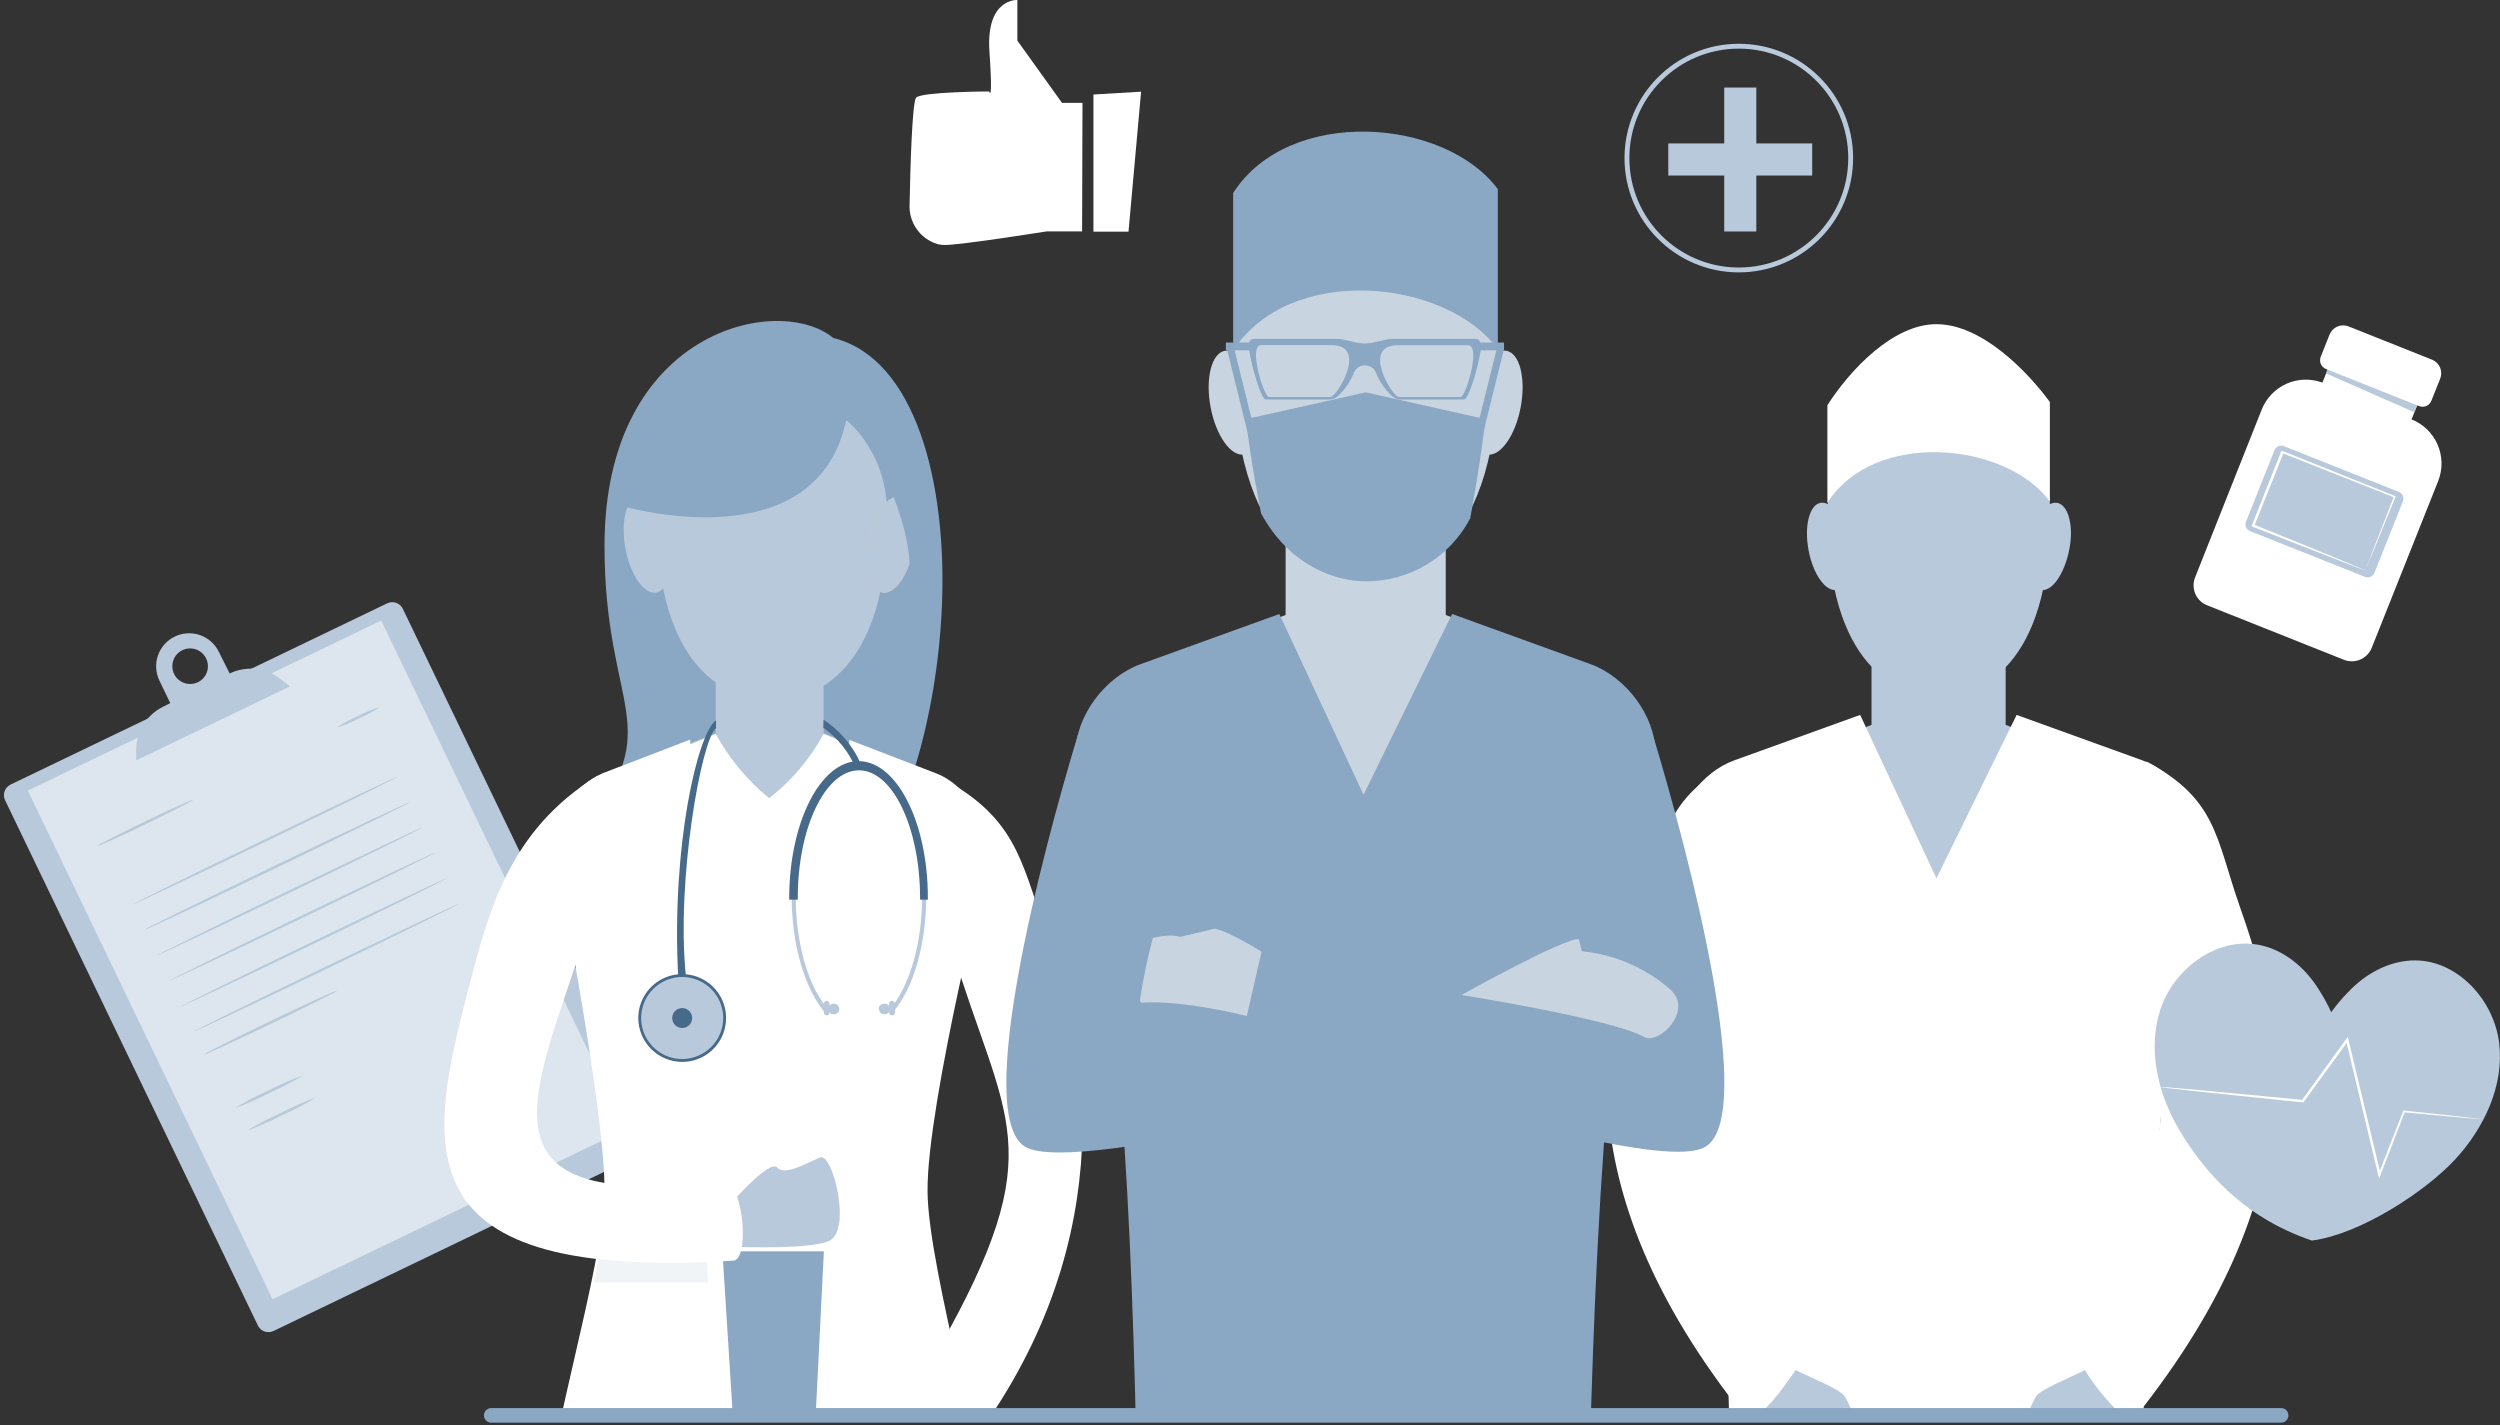<svg width="514" height="293" viewBox="0 0 514 293" fill="none" xmlns="http://www.w3.org/2000/svg">
<rect x="0" y="0" width="514" height="293" fill="#333333" stroke="none"/>
<path d="M79.601 124.045L2.172 161.309C0.972 161.887 0.468 163.327 1.045 164.526L53.019 272.52C53.596 273.72 55.036 274.224 56.236 273.647L133.665 236.382C134.865 235.805 135.369 234.365 134.792 233.166L82.818 125.172C82.241 123.972 80.8 123.468 79.601 124.045Z" fill="#B8C9DB"/>
<path d="M78.368 127.587L5.723 162.549L56.044 267.11L128.689 232.148L78.368 127.587Z" fill="#DDE6EE"/>
<path d="M57.564 139.543C56.111 138.42 54.374 137.724 52.548 137.533C50.721 137.342 48.878 137.664 47.224 138.463L45.004 134.043C44.618 133.239 44.077 132.52 43.413 131.925C42.748 131.331 41.973 130.873 41.132 130.579C40.29 130.284 39.399 130.159 38.509 130.209C37.618 130.26 36.747 130.485 35.944 130.873C35.141 131.258 34.421 131.798 33.827 132.461C33.233 133.125 32.775 133.899 32.481 134.74C32.186 135.581 32.06 136.471 32.111 137.361C32.161 138.25 32.387 139.121 32.774 139.923L35.004 144.563L33.454 145.343C31.835 146.154 30.47 147.394 29.509 148.929C28.548 150.463 28.027 152.232 28.004 154.043V156.343L59.634 141.113L57.564 139.543ZM40.684 140.263C40.032 140.579 39.302 140.695 38.584 140.595C37.867 140.496 37.195 140.186 36.653 139.705C36.112 139.223 35.726 138.592 35.544 137.891C35.362 137.19 35.392 136.45 35.63 135.766C35.868 135.082 36.304 134.484 36.883 134.048C37.461 133.612 38.156 133.357 38.879 133.316C39.602 133.275 40.321 133.449 40.945 133.817C41.569 134.185 42.07 134.73 42.384 135.383C42.806 136.253 42.865 137.255 42.551 138.169C42.236 139.084 41.572 139.836 40.704 140.263H40.684Z" fill="#B8C9DB"/>
<path d="M39.784 164.403C39.844 164.533 35.484 166.763 30.044 169.403C24.604 172.043 20.144 174.043 20.044 173.913C19.944 173.783 24.334 171.553 29.774 168.913C35.214 166.273 39.714 164.273 39.784 164.403Z" fill="#B8C9DB"/>
<path d="M81.904 159.613C81.964 159.743 69.744 165.753 54.614 173.043C39.484 180.333 27.144 186.133 27.084 186.043C27.024 185.953 39.244 179.903 54.384 172.613C69.524 165.323 81.844 159.483 81.904 159.613Z" fill="#B8C9DB"/>
<path d="M84.424 164.843C84.484 164.973 72.264 170.983 57.124 178.273C41.984 185.563 29.664 191.363 29.564 191.233C29.464 191.103 41.724 185.093 56.864 177.803C72.004 170.513 84.364 164.743 84.424 164.843Z" fill="#B8C9DB"/>
<path d="M86.934 170.073C87.004 170.203 74.774 176.213 59.644 183.503C44.514 190.793 32.184 196.583 32.114 196.503C32.044 196.423 44.274 190.363 59.414 183.083C74.554 175.803 86.874 169.943 86.934 170.073Z" fill="#B8C9DB"/>
<path d="M89.454 175.303C89.514 175.423 77.294 181.443 62.154 188.723C47.014 196.003 34.694 201.813 34.634 201.723C34.574 201.633 46.794 195.583 61.934 188.293C77.074 181.003 89.394 175.173 89.454 175.303Z" fill="#B8C9DB"/>
<path d="M91.974 180.523C92.034 180.653 79.814 186.663 64.674 193.953C49.534 201.243 37.214 207.043 37.154 206.953C37.094 206.863 49.304 200.813 64.454 193.523C79.604 186.233 91.904 180.393 91.974 180.523Z" fill="#B8C9DB"/>
<path d="M94.484 185.743C94.554 185.873 82.324 191.883 67.194 199.173C52.064 206.463 39.734 212.263 39.664 212.173C39.594 212.083 51.824 206.003 66.964 198.743C82.104 191.483 94.424 185.623 94.484 185.743Z" fill="#B8C9DB"/>
<path d="M69.344 203.663C69.035 203.904 68.7 204.109 68.344 204.273L65.414 205.743C62.954 206.973 59.534 208.653 55.754 210.473C51.974 212.293 48.534 213.913 46.034 215.063L43.034 216.403C42.679 216.59 42.303 216.734 41.914 216.833C42.226 216.597 42.561 216.392 42.914 216.223L45.814 214.733C48.274 213.503 51.684 211.823 55.464 210.003C59.244 208.183 62.694 206.553 65.194 205.403L68.194 204.063C68.56 203.883 68.946 203.749 69.344 203.663Z" fill="#B8C9DB"/>
<path d="M77.994 145.423C76.656 146.344 75.225 147.121 73.724 147.743C72.29 148.522 70.779 149.149 69.214 149.613C70.555 148.686 71.99 147.902 73.494 147.273C74.924 146.497 76.432 145.877 77.994 145.423Z" fill="#B8C9DB"/>
<path d="M62.374 221.053C60.12 222.42 57.782 223.642 55.374 224.713C53.036 225.933 50.621 226.998 48.144 227.903C50.393 226.527 52.731 225.304 55.144 224.243C57.481 223.022 59.897 221.956 62.374 221.053Z" fill="#B8C9DB"/>
<path d="M65.134 225.563C62.841 226.957 60.459 228.2 58.004 229.283C55.628 230.525 53.172 231.611 50.654 232.533C52.947 231.144 55.325 229.902 57.774 228.813C60.155 227.572 62.613 226.486 65.134 225.563Z" fill="#B8C9DB"/>
<path d="M103.324 200.463C102.302 201.237 101.182 201.872 99.994 202.353C98.877 202.984 97.679 203.462 96.434 203.773C97.453 202.995 98.574 202.359 99.764 201.883C100.879 201.246 102.077 200.768 103.324 200.463Z" fill="#B8C9DB"/>
<path d="M105.614 204.613C104.594 205.392 103.474 206.031 102.284 206.513C101.169 207.142 99.975 207.619 98.734 207.933C99.75 207.149 100.871 206.513 102.064 206.043C103.18 205.414 104.374 204.933 105.614 204.613Z" fill="#B8C9DB"/>
<path d="M108.254 209.483C107.556 210.105 106.749 210.593 105.874 210.923C105.073 211.415 104.189 211.754 103.264 211.923C103.962 211.303 104.769 210.818 105.644 210.493C106.445 209.999 107.33 209.657 108.254 209.483Z" fill="#B8C9DB"/>
<mask id="mask0_594_6760" style="mask-type:alpha" maskUnits="userSpaceOnUse" x="88" y="24" width="383" height="267">
<rect x="88" y="24.809" width="383" height="266.191" fill="#D9D9D9"/>
</mask>
<g mask="url(#mask0_594_6760)">
<path d="M445.186 180.939V172.763C445.029 169.523 443.971 166.391 442.13 163.72C440.29 161.049 437.74 158.944 434.767 157.643L412.362 149.035V112.828H384.786V149.035L362.38 157.643C359.413 158.947 356.869 161.053 355.034 163.724C353.198 166.396 352.146 169.526 351.994 172.763V180.939H445.186Z" fill="#B8C9DB"/>
<path d="M421.532 105.708C421.532 136.971 407.128 143.211 398.63 143.211C390.132 143.211 375.712 136.971 375.712 105.708C375.712 89.981 385.971 80.349 398.63 80.349C411.289 80.349 421.532 89.981 421.532 105.708Z" fill="#B8C9DB"/>
<path d="M380.097 111.564C381.025 116.508 379.937 120.876 377.648 121.292C375.36 121.708 372.767 118.092 371.839 113.116C370.911 108.14 372.015 103.82 374.287 103.388C376.56 102.956 379.169 106.62 380.097 111.564Z" fill="#B8C9DB"/>
<path d="M417.163 111.564C416.234 116.508 417.323 120.876 419.595 121.292C421.868 121.708 424.397 118.092 425.421 113.116C426.445 108.14 425.245 103.82 422.972 103.388C420.7 102.956 418.091 106.62 417.163 111.564Z" fill="#B8C9DB"/>
<path d="M375.712 83.309V103.372C385.314 88.301 412.378 90.829 421.452 103.1V82.653C416.811 76.349 407.464 66.653 398.15 66.653C389.283 66.621 380.433 75.949 375.712 83.309Z" fill="white"/>
<path d="M439.569 382.278C439.569 356.118 439.377 295.176 442.93 245.657C444.688 221.18 447.894 196.829 452.532 172.731C452.532 166.075 447.107 158.699 440.433 156.315L414.618 146.987L398.134 180.586L382.45 146.987L356.603 156.315C349.929 158.699 344.504 166.075 344.504 172.731C344.504 172.731 350.505 198.698 353.61 246.457C356.459 290.248 356.443 354.806 356.443 382.134C356.443 394.182 439.569 393.862 439.569 382.278Z" fill="white"/>
<path d="M438.88 291.544C435.936 293.384 424.061 277.976 428.078 275.368C445.33 233.497 448.451 232.489 439.409 201.29C442.225 189.002 436.944 164.027 441.009 162.763L441.313 156.571C455.717 164.251 455.557 172.139 460.39 186.058C467.832 207.226 478.475 242.121 438.88 291.544Z" fill="white"/>
<path d="M415.402 294.488C419.707 297.24 423.997 300.024 428.542 302.488C429.982 299.8 435.632 294.872 436.928 291.288C435.328 290.52 430.526 285.064 428.686 281.688C425.485 283.288 419.451 285.672 418.587 287.144C416.875 289.944 416.363 293.208 415.402 294.488Z" fill="#B8C9DB"/>
<path d="M358.987 291.544C361.932 293.384 373.807 277.976 369.79 275.368C352.554 233.497 349.433 232.489 358.459 201.29C355.659 189.002 360.924 164.027 356.859 162.763L356.555 156.571C342.151 164.251 342.327 172.139 337.478 186.058C330.052 207.226 319.393 242.121 358.987 291.544Z" fill="white"/>
<path d="M382.481 294.488C378.16 297.24 373.871 300.024 369.326 302.488C367.902 299.8 362.268 294.856 360.988 291.288C364.029 289.144 367.197 284.536 369.182 281.688C372.383 283.288 378.416 285.656 379.297 287.128C381.009 289.944 381.505 293.208 382.481 294.488Z" fill="#B8C9DB"/>
<path d="M131.52 264.361L157.462 274.744L182.829 265.625C182.829 265.625 189.567 285.256 189.567 304.824C189.567 314.615 179.724 392.31 179.724 392.902L167.897 485.284L160.007 490.483L160.519 435.637L160.887 380.438C160.887 380.438 159.911 333.655 160.359 321.447C160.519 317.447 161.72 305.448 161.72 305.448H159.015H154.086C154.086 305.448 155.414 317.271 155.574 321.239C156.086 333.463 155.014 380.294 155.014 380.294L155.574 435.157L155.238 490.291L147.38 486.995L135.841 394.342C135.841 390.294 126.238 311.704 125.71 304.744C125.054 294.872 131.52 264.361 131.52 264.361Z" fill="#EAB794"/>
<path d="M186.286 264.824L185.87 253.625H128.255L127.983 263.913C127.647 265 119.644 291.72 119.981 301.016C120.093 304.52 123.645 326.615 127.278 349.015C128.879 359.206 132.08 373.014 132.08 379.414C132.08 392.31 183.037 392.294 183.677 379.414C184.814 357.014 195.68 308.215 195.344 301.112C194.48 282.76 186.366 265 186.286 264.824Z" fill="#8AA7C3"/>
<path d="M137.297 361.494C132.496 342.295 126.766 319.191 126.094 315.095C124.782 306.792 125.646 283.24 126.302 269.704C123.901 278.264 119.708 294.312 119.9 301.048C120.012 304.552 122.557 326.327 126.174 348.823C127.774 359.014 129.599 369.814 130.975 379.094C131.952 385.606 142.37 387.414 142.37 387.414C141.138 382.07 138.881 367.814 137.297 361.494Z" fill="#8AA7C3"/>
<path d="M188.303 269.641C189.455 280.088 190.911 298.728 189.199 315.16C188.255 324.279 176.396 368.966 171.594 387.67C171.594 387.67 179.596 386.246 182.621 382.294C186.846 376.806 195.745 308.184 195.425 301.08C194.637 290.303 192.236 279.705 188.303 269.641Z" fill="#8AA7C3"/>
<path d="M171.322 69.485C160.119 60.221 124.286 67.757 124.286 112.236C124.286 145.995 137.409 149.179 120.141 170.123C132.464 180.651 168.553 185.243 177.02 178.315C185.486 171.387 192.72 147.915 193.664 124.428C194.704 99.453 188.303 73.677 171.322 69.485Z" fill="#8AA7C3"/>
<path d="M184.221 236.937L202.082 173.851C201.929 170.813 200.933 167.879 199.206 165.375C197.479 162.871 195.089 160.898 192.304 159.675L169.338 150.779V120.38H147.156V150.779L124.174 159.675C121.385 160.905 118.995 162.888 117.271 165.4C115.546 167.912 114.556 170.855 114.411 173.899L132.288 236.937H184.221Z" fill="#B8C9DB"/>
<path d="M185.678 257.273L202.082 176.011C202.082 169.707 197.713 162.747 192.304 160.475L169.337 150.875C166.559 156.017 162.744 160.528 158.135 164.123C153.656 160.45 149.924 155.953 147.14 150.875L124.158 160.475C118.764 162.747 114.395 169.707 114.395 176.011L132.144 257.273H185.678Z" fill="white"/>
<path d="M154.069 344.999L141.89 152.059L123.918 158.971C121.003 160.261 118.504 162.336 116.701 164.963C114.898 167.591 113.861 170.668 113.707 173.851C113.707 173.851 124.286 226.874 124.286 244.473C124.286 260.473 111.898 297.96 110.81 319.511C110.01 335.479 154.069 344.999 154.069 344.999Z" fill="white"/>
<path d="M205.651 324.167C203.443 303.528 190.847 261.193 190.703 244.985C190.527 226.953 203.667 175.035 203.667 175.035C203.667 168.987 198.209 161.147 192.56 159.035L174.635 152.123L165.032 344.551C165.032 344.551 207.22 338.743 205.651 324.167Z" fill="white"/>
<path d="M182.461 106.444C182.461 137.836 167.545 144.123 158.743 144.123C149.941 144.123 135.025 137.836 135.025 106.444C135.025 90.653 145.651 80.973 158.743 80.973C171.834 80.973 182.461 90.653 182.461 106.444Z" fill="#B8C9DB"/>
<path d="M178.7 111.068C177.676 116.54 178.876 121.34 181.405 121.82C183.933 122.3 186.798 118.252 187.806 112.78C188.815 107.308 187.55 102.508 185.102 102.076C182.653 101.644 179.644 105.612 178.7 111.068Z" fill="#F4C3A2"/>
<path d="M178.7 111.068C177.676 116.54 178.876 121.34 181.405 121.82C183.933 122.3 186.798 118.252 187.806 112.78C188.815 107.308 187.55 102.508 185.102 102.076C182.653 101.644 179.644 105.612 178.7 111.068Z" fill="#B8C9DB"/>
<path d="M137.697 111.068C138.689 116.476 137.521 121.276 134.992 121.82C132.464 122.364 129.615 118.252 128.591 112.78C127.567 107.308 128.767 102.508 131.28 102.044C133.792 101.581 136.673 105.612 137.697 111.068Z" fill="#B8C9DB"/>
<path d="M187.054 118.332H191.343C196.481 107.996 189.327 95.485 173.899 72.077C170.922 70.077 140.626 61.549 130.559 87.949C124.638 103.468 127.535 103.948 127.535 103.948C127.535 103.948 167.545 115.9 173.947 86.541C174.443 84.093 187.614 103.452 187.054 118.332Z" fill="#8AA7C3"/>
<path d="M169.658 208.234C165.56 203.434 162.792 194.554 162.76 184.362H163.608C163.608 193.818 166.041 202.09 169.658 206.762V208.234Z" fill="#B8C9DB"/>
<path d="M183.725 206.554C187.246 201.754 189.567 193.642 189.583 184.362H190.431C190.431 194.394 187.726 203.146 183.725 207.978V206.554Z" fill="#B8C9DB"/>
<path d="M182.797 208.154C182.797 208.315 182.861 208.47 182.975 208.584C183.089 208.698 183.244 208.762 183.405 208.762C183.564 208.758 183.714 208.692 183.825 208.578C183.936 208.465 183.997 208.313 183.997 208.154V206.362C183.993 206.206 183.93 206.058 183.82 205.948C183.709 205.838 183.561 205.774 183.405 205.77C183.247 205.77 183.094 205.832 182.981 205.942C182.867 206.053 182.801 206.204 182.797 206.362V208.154Z" fill="#B8C9DB"/>
<path d="M169.37 208.154C169.367 208.233 169.381 208.312 169.41 208.385C169.439 208.459 169.482 208.526 169.537 208.583C169.592 208.64 169.658 208.685 169.731 208.715C169.804 208.746 169.883 208.762 169.962 208.762C170.041 208.762 170.119 208.746 170.192 208.715C170.265 208.685 170.331 208.64 170.386 208.583C170.441 208.526 170.485 208.459 170.514 208.385C170.542 208.312 170.556 208.233 170.554 208.154V206.362C170.554 206.205 170.492 206.054 170.38 205.943C170.269 205.832 170.119 205.77 169.962 205.77C169.805 205.77 169.654 205.832 169.543 205.943C169.432 206.054 169.37 206.205 169.37 206.362V208.154Z" fill="#B8C9DB"/>
<path d="M180.716 207.45C180.716 207.736 180.829 208.01 181.03 208.214C181.23 208.417 181.503 208.534 181.789 208.538H181.901C182.187 208.534 182.459 208.417 182.66 208.214C182.861 208.01 182.973 207.736 182.973 207.45C182.973 207.164 182.861 206.89 182.66 206.686C182.459 206.483 182.187 206.366 181.901 206.362H181.741C181.455 206.366 181.182 206.483 180.982 206.686C180.781 206.89 180.668 207.164 180.668 207.45H180.716Z" fill="#B8C9DB"/>
<path d="M170.266 207.45C170.266 207.736 170.378 208.01 170.579 208.214C170.78 208.417 171.052 208.534 171.338 208.538H171.498C171.784 208.534 172.057 208.417 172.257 208.214C172.458 208.01 172.57 207.736 172.57 207.45C172.57 207.164 172.458 206.89 172.257 206.686C172.057 206.483 171.784 206.366 171.498 206.362H171.338C171.052 206.366 170.78 206.483 170.579 206.686C170.378 206.89 170.266 207.164 170.266 207.45Z" fill="#B8C9DB"/>
<path d="M164.024 184.97V184.554C164.024 170.155 169.69 158.379 176.603 158.379C183.517 158.379 189.135 170.123 189.167 184.554V184.97H190.767V184.538C190.767 169.067 184.365 156.491 176.523 156.491C168.681 156.491 162.296 169.067 162.264 184.538V184.97H164.024Z" fill="#47698A"/>
<path d="M169.322 147.979C172.964 150.372 175.763 153.847 177.324 157.915H175.931C174.526 154.596 172.227 151.732 169.29 149.643L169.322 147.979Z" fill="#47698A"/>
<path d="M139.442 200.906H141.042C138.945 181.195 144.243 151.915 147.22 149.707V148.107C143.491 150.571 137.985 173.851 139.442 200.906Z" fill="#47698A"/>
<path d="M140.29 218.33C142.072 218.323 143.813 217.79 145.293 216.796C146.772 215.802 147.924 214.392 148.603 212.744C149.282 211.097 149.458 209.285 149.109 207.538C148.76 205.79 147.901 204.185 146.64 202.925C145.38 201.665 143.775 200.806 142.027 200.457C140.279 200.108 138.466 200.284 136.818 200.963C135.17 201.642 133.76 202.794 132.766 204.273C131.772 205.752 131.238 207.492 131.231 209.274C131.229 210.464 131.462 211.642 131.917 212.742C132.371 213.842 133.038 214.841 133.88 215.682C134.721 216.523 135.721 217.19 136.821 217.645C137.921 218.099 139.1 218.332 140.29 218.33Z" fill="#47698A"/>
<path d="M148.692 209.274C148.686 207.606 148.185 205.978 147.253 204.595C146.321 203.212 145 202.136 143.456 201.504C141.912 200.871 140.216 200.711 138.581 201.042C136.946 201.374 135.447 202.183 134.271 203.366C133.096 204.55 132.299 206.055 131.98 207.692C131.66 209.329 131.834 211.024 132.478 212.562C133.122 214.1 134.208 215.413 135.599 216.334C136.989 217.256 138.622 217.744 140.29 217.738C142.525 217.725 144.665 216.827 146.24 215.241C147.815 213.654 148.696 211.509 148.692 209.274Z" fill="#B8C9DB"/>
<path d="M142.307 209.274C142.3 208.869 142.174 208.475 141.943 208.142C141.713 207.809 141.389 207.551 141.012 207.402C140.636 207.253 140.223 207.219 139.827 207.304C139.431 207.389 139.069 207.59 138.787 207.881C138.505 208.172 138.316 208.54 138.243 208.938C138.17 209.336 138.217 209.747 138.378 210.119C138.539 210.491 138.806 210.807 139.147 211.026C139.487 211.246 139.885 211.36 140.29 211.354C140.559 211.35 140.825 211.293 141.072 211.186C141.319 211.079 141.542 210.925 141.729 210.731C141.917 210.538 142.064 210.31 142.163 210.06C142.262 209.81 142.311 209.543 142.307 209.274Z" fill="#47698A"/>
<path opacity="0.2" d="M124.286 243.945C124.286 244.105 124.286 244.281 124.286 244.441C124.036 250.89 123.357 257.314 122.253 263.673H145.539L144.755 243.753L124.286 243.945Z" fill="#B8C9DB"/>
<path d="M168.649 237.961C166.121 238.969 161.368 241.865 159.799 240.041C158.231 238.217 149.892 247.849 149.892 247.849L146.692 256.185C146.692 256.185 165.449 257.225 170.362 255.193C175.275 253.161 171.178 236.937 168.649 237.961Z" fill="#B8C9DB"/>
<path d="M150.933 259.177C154.246 258.489 152.789 241.897 148.196 242.777C96.742 249.177 109.322 226.121 120.061 193.178C121.661 188.378 126.814 160.683 122.733 159.579C104.648 170.779 100.503 187.354 96.486 202.618C87.588 236.361 82.419 263.481 150.933 259.177Z" fill="white"/>
<g opacity="0.2">
<path d="M195.985 276.776C192.89 283.353 189.45 289.762 185.678 295.976C181.789 298.552 190.479 309.4 193.344 307.592C196.033 304.2 198.449 300.824 200.658 297.448C199.138 290.664 197.489 283.576 195.985 276.776Z" fill="#48545B"/>
</g>
<path d="M197.729 299.304C194.88 301.112 184.333 288.232 188.126 285.656C216.118 238.873 208.308 233.785 197.553 200.858C199.713 188.058 190.975 169.611 195.056 168.443V160.763C209.956 169.275 210.212 178.875 215.814 193.546C224.328 215.978 230.457 258.009 197.729 299.304Z" fill="white"/>
<path d="M334.309 146.955C332.215 142.352 328.485 138.691 323.842 136.684L297.243 126.444V83.373H264.322V126.444L237.723 136.684C233.081 138.691 229.35 142.352 227.257 146.955L280.199 169.355L334.309 146.955Z" fill="#C8D4DF"/>
<path d="M308.046 74.877C308.046 112.06 290.905 119.5 280.839 119.5C270.772 119.5 253.632 112.06 253.632 74.877C253.632 56.157 265.843 44.718 280.839 44.718C295.835 44.718 308.046 56.173 308.046 74.877Z" fill="#C8D4DF"/>
<path d="M258.721 81.869C259.825 87.757 258.513 92.925 255.808 93.437C253.104 93.949 249.999 89.597 248.895 83.709C247.79 77.821 249.087 72.637 251.807 72.125C254.528 71.613 257.649 75.981 258.721 81.869Z" fill="#C8D4DF"/>
<path d="M302.829 81.869C301.724 87.757 303.037 92.925 305.741 93.437C308.446 93.949 311.551 89.597 312.655 83.709C313.76 77.821 312.463 72.637 309.742 72.125C307.022 71.613 303.949 75.981 302.829 81.869Z" fill="#C8D4DF"/>
<path d="M253.536 39.678V72.109C265.027 54.173 297.147 57.181 307.95 71.789V38.894C297.131 24.238 265.027 21.742 253.536 39.678Z" fill="#8AA7C3"/>
<path d="M326.051 386.07C326.051 357.174 325.843 289.88 329.764 235.193C331.705 208.167 335.237 181.278 340.343 154.667C340.343 147.307 334.357 139.179 326.995 136.54L298.556 126.236L280.343 163.403L263.026 126.236L234.523 136.54C227.161 139.179 221.159 147.307 221.159 154.667C221.159 154.667 227.785 183.338 231.21 236.089C234.411 284.44 234.411 355.734 234.411 385.91C234.347 399.205 326.051 398.853 326.051 386.07Z" fill="#8AA7C3"/>
<path d="M253.536 70.813L252.351 72.093L256.496 88.909L257.329 86.125L253.536 70.813Z" fill="#8AA7C3"/>
<path d="M307.95 70.813L309.134 72.093L304.973 88.909L304.157 86.125L307.95 70.813Z" fill="#8AA7C3"/>
<path d="M304.333 70.429C304.291 70.212 304.173 70.016 304 69.879C303.827 69.741 303.61 69.669 303.389 69.677H286.184C284.728 69.677 282.535 70.621 280.583 70.621C278.63 70.621 276.422 69.677 274.965 69.677H257.761C257.541 69.666 257.324 69.737 257.153 69.876C256.982 70.014 256.868 70.212 256.833 70.429H252.031V72.029H256.833C257.393 75.629 259.297 82.125 260.241 82.125H273.573C275.173 82.125 277.398 78.925 278.23 76.973C278.368 76.442 278.679 75.971 279.114 75.636C279.548 75.3 280.082 75.118 280.631 75.118C281.18 75.118 281.713 75.3 282.148 75.636C282.582 75.971 282.893 76.442 283.031 76.973C283.88 78.973 286.136 82.125 287.705 82.125H301.02C301.98 82.125 303.869 75.629 304.429 72.029H309.23V70.429H304.333ZM273.589 81.629H260.898C259.841 81.629 256.544 70.941 259.297 70.941H273.701C281.431 70.941 274.821 81.597 273.589 81.597V81.629ZM300.268 81.629H287.577C286.328 81.629 279.735 70.973 287.401 70.973H301.804C304.605 70.941 301.308 81.629 300.332 81.629H300.268Z" fill="#8AA7C3"/>
<path d="M305.389 86.173L280.791 80.669L256.176 86.173C257.008 94.172 259.281 105.564 259.281 105.564C265.155 116.38 274.597 119.516 280.791 119.516C285.218 119.536 289.566 118.337 293.357 116.052C297.148 113.766 300.237 110.481 302.284 106.556C302.284 106.556 304.573 94.076 305.389 86.173Z" fill="#8AA7C3"/>
<path d="M221.607 151.099C213.701 177.275 200.306 229.209 210.708 235.737C221.111 242.265 301.404 220.378 312.175 217.114C310.223 207.642 300.428 204.57 300.428 204.57C300.428 204.57 233.21 213.866 233.578 208.954C233.946 204.042 243.037 168.795 243.037 168.795L221.607 151.099Z" fill="#8AA7C3"/>
<path d="M339.83 151.099C347.752 177.291 361.148 229.209 350.697 235.737C340.246 242.265 266.179 216.682 255.392 213.418C257.361 203.962 259.377 195.69 259.377 195.69C259.377 195.69 324.114 209.322 327.795 210.09C332.084 210.97 327.651 204.618 318.353 168.811L339.83 151.099Z" fill="#8AA7C3"/>
<path d="M343.351 203.386C338.27 198.956 331.93 196.226 325.219 195.578L324.61 193.082C321.41 192.874 300.476 204.57 300.476 204.57C300.476 204.57 331.364 209.466 338.038 213.21C341.063 214.922 348.345 207.674 343.351 203.386Z" fill="#C8D4DF"/>
<path d="M249.743 190.922L242.573 192.634C242.573 192.634 241.148 191.866 237.019 192.826C235.911 197.044 235.024 201.316 234.363 205.626C234.361 205.731 234.386 205.836 234.437 205.928C234.487 206.021 234.561 206.099 234.651 206.154C243.213 205.546 256.352 208.89 256.352 208.89L259.377 195.658C259.377 195.658 252.88 191.578 249.743 190.922Z" fill="#C8D4DF"/>
</g>
<path d="M101 291L469 291" stroke="#8AA7C3" stroke-width="3" stroke-linecap="round" stroke-linejoin="round"/>
<path d="M465.036 84.144C460.916 94.444 454.336 111.144 451.306 118.734C450.879 119.819 450.9 121.029 451.362 122.099C451.825 123.169 452.693 124.012 453.776 124.444L481.916 135.654C483 136.082 484.208 136.063 485.278 135.602C486.348 135.141 487.192 134.275 487.626 133.194L501.286 98.914C501.76 97.722 501.995 96.448 501.977 95.165C501.958 93.882 501.688 92.615 501.18 91.436C500.672 90.258 499.937 89.191 499.016 88.297C498.096 87.402 497.008 86.698 495.816 86.224L497.816 81.224L479.396 73.884L477.496 78.644H477.426C475.051 77.778 472.431 77.866 470.12 78.892C467.809 79.918 465.986 81.801 465.036 84.144Z" fill="white"/>
<path d="M479.146 74.484L478.236 76.774L496.396 84.764L497.576 81.824L479.146 74.484Z" fill="#B8C9DB"/>
<path d="M482.848 67.106L500.025 73.949C500.764 74.244 501.356 74.82 501.671 75.55C501.985 76.281 501.996 77.107 501.702 77.846L499.881 82.417C499.692 82.893 499.321 83.273 498.851 83.476C498.381 83.678 497.849 83.685 497.374 83.496L478.218 75.865C477.742 75.675 477.362 75.305 477.159 74.835C476.957 74.365 476.95 73.833 477.139 73.358L478.96 68.787C479.254 68.048 479.83 67.456 480.561 67.141C481.292 66.827 482.118 66.816 482.857 67.11L482.848 67.106Z" fill="white"/>
<path d="M493.215 101.15L469.562 91.728C468.803 91.425 467.942 91.796 467.64 92.555L461.778 107.27C461.475 108.03 461.846 108.89 462.605 109.193L486.258 118.615C487.017 118.917 487.878 118.547 488.18 117.788L494.042 103.072C494.345 102.313 493.974 101.452 493.215 101.15Z" fill="#B8C9DB"/>
<path d="M486.356 117.234C486.383 117.132 486.417 117.032 486.456 116.934L486.756 116.104C487.046 115.354 487.436 114.324 487.926 113.024L492.206 102.024L492.316 102.294L469.156 93.124L469.496 92.984V93.034V93.094L469.446 93.224L469.346 93.474L469.146 93.974L468.746 94.974C468.486 95.644 468.216 96.304 467.956 96.974C467.436 98.284 466.956 99.574 466.406 100.844L463.486 108.134L463.356 107.824L479.866 114.544L484.636 116.544L485.906 117.084C486.064 117.135 486.215 117.206 486.356 117.294L485.936 117.154L484.686 116.684L479.926 114.854L463.126 108.294L462.906 108.214L462.996 107.984L465.886 100.684C466.386 99.414 466.886 98.124 467.426 96.804L468.216 94.804L468.616 93.804L468.816 93.304L468.916 93.044V92.924V92.854C468.606 92.974 469.326 92.674 469.256 92.704L492.376 101.974L492.566 102.044L492.486 102.234C490.606 106.834 489.066 110.624 487.966 113.304C487.436 114.574 486.966 115.574 486.716 116.304L486.376 117.074C486.406 117.154 486.366 117.244 486.356 117.234Z" fill="white"/>
<path d="M222.56 21.152H218.35L209.17 8.352V0.002C209.17 0.002 202.67 -0.398 203.43 10.602C204.19 21.602 203.37 18.802 203.37 18.802C203.37 18.802 189.56 18.862 188.37 20.062C187.53 20.932 187.16 34.652 187.01 42.062C186.921 43.857 187.435 45.63 188.47 47.099C189.504 48.569 191 49.65 192.72 50.172C193.206 50.301 193.707 50.369 194.21 50.372C197.65 50.372 215.21 47.572 215.21 47.572H222.48L222.56 21.152Z" fill="white"/>
<path d="M234.61 18.852L232.02 47.632H224.81V19.432L234.61 18.852Z" fill="white"/>
<path d="M513.818 214.379C512.738 205.629 505.328 197.459 496.508 197.459C491.288 197.459 486.338 200.179 482.778 203.979C481.514 205.265 480.351 206.646 479.298 208.109C478.548 206.471 477.679 204.89 476.698 203.379C473.948 198.949 469.628 195.299 464.518 194.279C455.868 192.549 446.998 199.089 444.208 207.459C441.418 215.829 443.738 225.239 448.328 232.769C452.918 240.299 460.808 250.169 475.328 255.059C485.328 253.769 498.788 244.869 504.768 238.389C510.748 231.909 514.908 223.139 513.818 214.379Z" fill="#B8C9DB"/>
<path d="M510.638 230.109H510.348L509.498 230.059L506.228 229.789L494.228 228.689L494.448 228.559L489.448 241.559L489.148 242.349L488.948 241.529C487.428 235.199 485.718 228.119 483.948 220.649C483.398 218.339 482.848 216.059 482.318 213.839L482.828 213.939L473.668 226.529L473.578 226.659H473.428L452.348 224.459L446.348 223.789L444.768 223.599C444.585 223.583 444.404 223.55 444.228 223.499C444.411 223.484 444.595 223.484 444.778 223.499L446.368 223.619L452.368 224.139L473.478 226.139L473.238 226.239L482.338 213.679L482.698 213.169L482.848 213.779C483.378 215.999 483.928 218.269 484.478 220.579L489.478 241.479H488.978C490.868 236.649 492.598 232.249 494.078 228.479L494.138 228.329H494.288L506.288 229.619L509.538 229.999L510.388 230.109C510.471 230.099 510.555 230.099 510.638 230.109Z" fill="white"/>
<circle cx="357.5" cy="32.5" r="23" stroke="#B8C9DB"/>
<path d="M361.1 18H354.5V47.59H361.1V18Z" fill="#B8C9DB"/>
<path d="M343 29.49V36.09H372.59V29.49H343Z" fill="#B8C9DB"/>
</svg>
